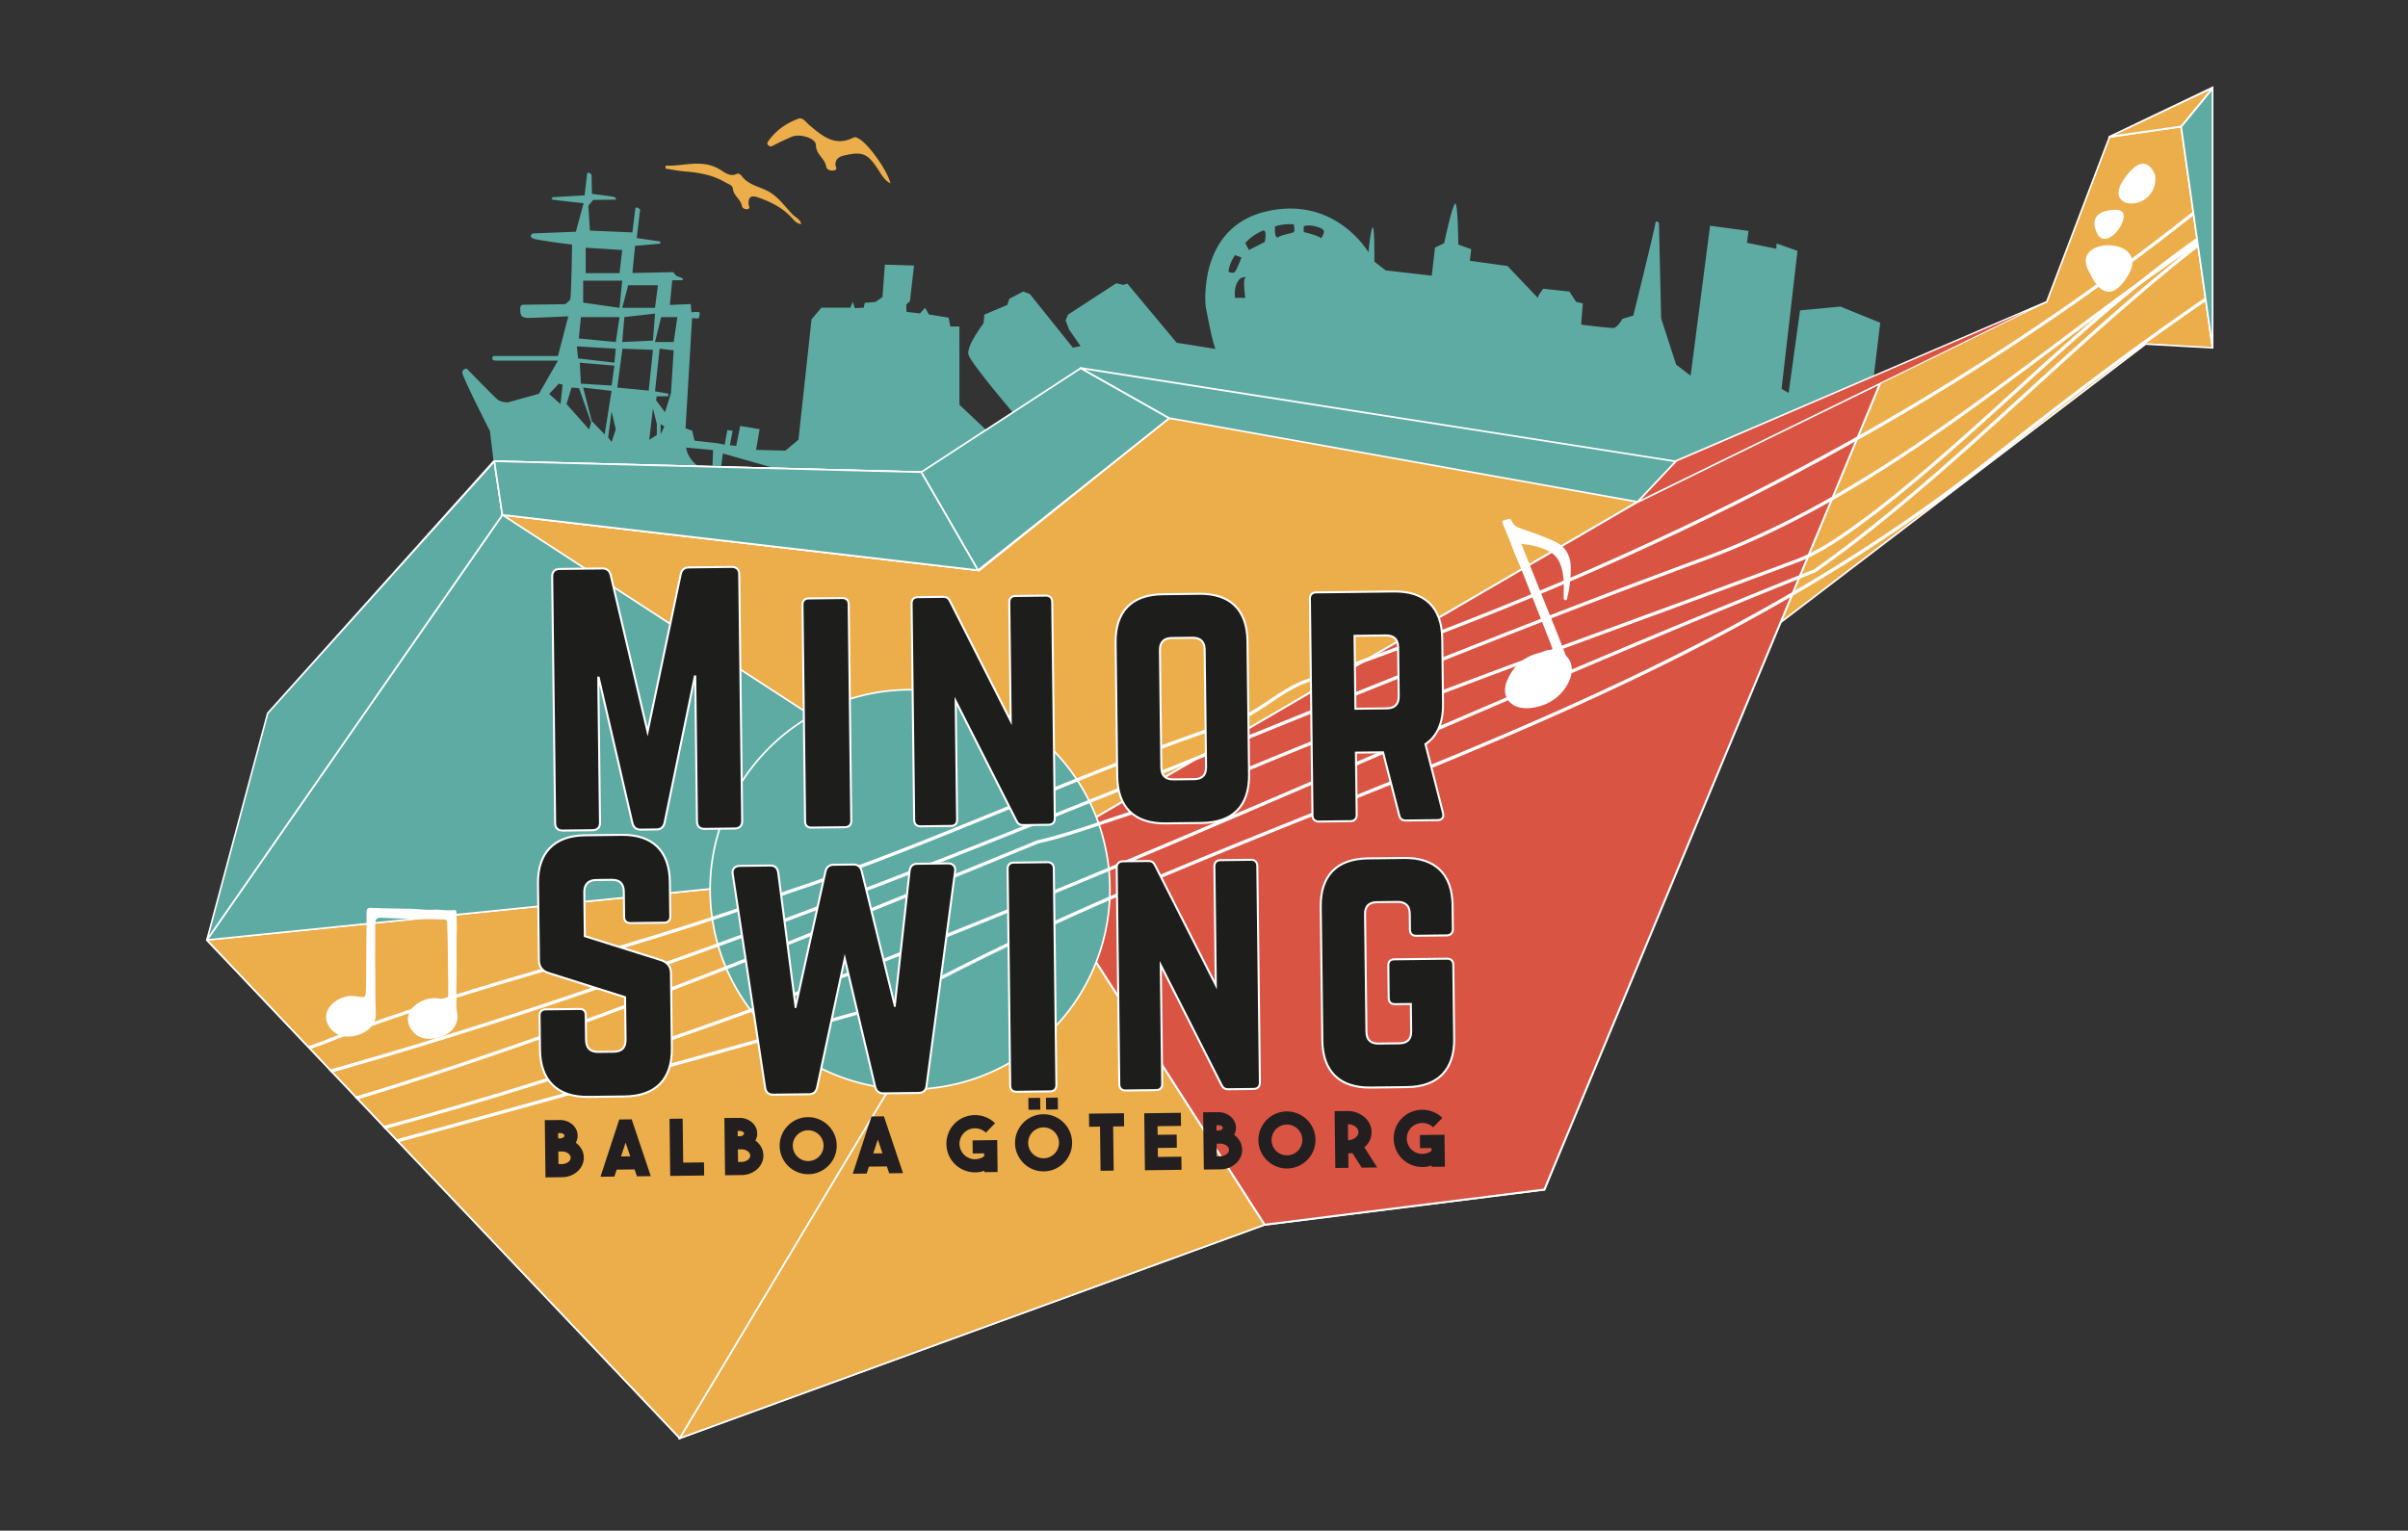 <svg xmlns="http://www.w3.org/2000/svg" width="595.276" height="378.522"><rect width="100%" height="100%" fill="#333333" stroke="none"/><defs><clipPath id="a"><path d="M0 0h595.276v378.522H0Z"/></clipPath></defs><g data-name="Layer 1"><g clip-path="url(#a)" data-name="Layer 2"><path fill="#5eaba4" d="M326.58 58.902c-.923-.782-4.294-1.51-4.294-1.51v-1.41c1.204-.698 4.681.27 4.948 1.02.267.75-.655 1.9-.655 1.9m-6.75-1.51c-.35.29-2.758.599-3.828 1.23-1.07.633-.802-2.64-.802-2.64s2.038-.732 4.63-.516c0 0 .35 1.638 0 1.927m-7.17 2.436-3.91 1.992-.906-1.723c1.74-2.017 4.146-2.99 4.146-2.99 1.432-.745.67 2.72.67 2.72m-4.816 8.86c-.668.43 0 4.973 0 4.973h-2.54c-.384-4.055 1.604-4.972 1.604-4.972s1.605-.43.936 0m-4.145-1.505c.134-2.077 1.605-4.097 1.605-4.097l1.604.585s-1.069 2.873-1.604 3.512c-.535.639-1.605 0-1.605 0m-112.836 51.13c-2.942 2.173-12.838-1.134-12.838-1.134l.67-5.038 12.168 3.456Zm-14.819-1.134s-5.685-1.801-6.444-6.493l6.687.607Zm-9.505-32.6h-4.613l1.523-6.171h4.012Zm-.66 12.595-1.479 4.77-2.209-2.962.145-.974 2.873-.024.011-.64-3.294-.575 1.138-10.55 3.475.412Zm-2.564 10.255v-2.552l.918.574Zm-.936.138-1.872 1.178.912-7.736.96 3.868Zm-9.786-11.73 1.281-9.617 7.545.289-1.053 10.082Zm-9.5-12.141.515-5.288h9.544l-.92 6.17Zm8.795 5.989-8.99-1.058-.293-2.977 9.626.57Zm-.699 19.599-.846-1.146.846-6.396 1.042 4.432Zm-4.909-5.19-2.112-8.257 7.021.819-1.703 10.773Zm-2.956-14.41 8.564.73-.692 4.922-7.588-.466Zm2.31 16.49-5.583-6.254 1.244-4.083 1.856.154 2.984 8.51Zm-7.066-6.254-2.807-2.505 2.393-2.545.931.263Zm5.6-30.517h9.652l-.668 6.718-8.984-1.287Zm.626-8.148 9.026.565-.668 5.724h-8.358Zm17.132 16.295-.507 6.663-7.599.366.535-6.171Zm.72-7.004-.72 5.575h-8.106l1.471-5.575Zm302.165 9.266-9.829-4-9.994.942-2.82 20.406-1.749-1.002 3.933-34.137-5.154-1.807-.089 1.294-7.25-1.47.391-2.94-9.504-1.273-4.808 37.085-3.587-2.754-3.696-11.405-.549-23.612s-.798-.954-.882.098c-.083 1.052-5.447 22.798-5.447 22.798l-2.692.807s-1.24 2.193-2.184 2.262c-.944.069-8.03-.827-8.03-.827l.423-5.248-1.666-.392-1.666-2.547-6.466-.686-1.078 1.469-.248.792-7.509-7.89-9.298-1.292.34-2.857-3.195-1.148s-.078-10.238-.764-10.14c-.686.098-2.744 9.806-2.744 9.806l-2.256 1.082-.802 6.945-11.39-1.315-2.8-2.165s.101-8.403-.388-8.44c-.49-.034-1.066 6.135-1.066 6.135s-8.193-14.13-25.316-10.1c-17.122 4.029-14.933 23.469-14.933 23.469s1.746 9.535 2.458 10.528l-9.622-1.528-12.182-14.605-1.09.297-1.644-.415-11.953 7.778-.588 1.432.882 2.299 2.827 4.059-1.93.356L254.582 72.7l-1.639-.61-3.43 1.799-.5 1.51-5.673 2.41-.195 2.123s-4.262 5.58-3.748 7.737c.514 2.155 12.695 16.365 12.695 16.365l-5.562 3.628-2.452-1.061-6.897-6.515-.013-19.355h-2.254l-.392-2.175-4.895-.794-.932-1.64-1.28 1.383-3.323-.383-.062-1.794.912-.852 1.017-8.812-7.213-.226-.587 8.023-1.757 1.215-2.623.21-.26 1.192-2.198.128-.51-1.57-.597 1.446-7.144-.004-2.449 2.87-3.234 29.787-3.235 2.7-7.25-.185.883-5.122-4.8-.795-.985 4.914-1.572-.157.694-3.571-1.313-.158-.66 3.6-1.75-.346-5.707-.656-.564-2.44-1.655-.623 1.617-27.213 1.606.069s.49-1.28.196-1.521c-.294-.242-1.96 0-1.96 0l-.196-2.038-5.144.205.59-6.082 2.62-.043-.04-.453-1.585-.63-.754-.894-10.09.21.66-6.723 6.247-.526-.029-.546-5.806-.848.838-7.071s-1.06-.978-1.183-.165c-.122.814-.729 5.846-.729 5.846l-10.508-.451-.374-6.15 1.184-1.433 5.588-.077s.265-.498-.555-.693c-.819-.196-5.327-.723-5.327-.723l-.102-4.785s-1.007-.983-1.106-.127l-.609 5.274-7.758.445s-.949.468.002.634c.95.167 7.5.866 7.5.866l-1.899 7.044-10.679.429s-1.07.674 0 1.209c1.07.534 9.74 1.539 9.74 1.539s-.169 13.15-.493 13.617c-.324.466-1.224 1.133-1.224 1.133l-10.262.126s-.96-.148-.854 1.15c.107 1.3-.085 2.203 2.558 2.12 2.643-.083 9.332-.393 9.332-.393l-2.55 9.812H121.94s-.885 1.119.686 1.139c1.571.019 15.307 0 15.307 0l-4.714 8.195-7.658 2.127s-1.622.06-2.563-.703c-.94-.763-7.639-7.664-7.639-7.664s-.994.057-1.096.94c-.102.885 6.858 14.544 6.858 14.544l.453 3.812 1.727 14.027 131.101 14.93 51.954-41.483 127.231 22.753 10.383-11 20.84-8.912-2.285-2.052Z"/><path fill="#5eaba4" d="m241.774 141.022-14.028-24.265-105.534-2.7 1.983 13.262Z"/><path fill="#fff" d="m124.374 127.133 117.018 13.638-13.767-23.812-105.175-2.691Zm117.782 14.14-118.14-13.768-.025-.156-2.019-13.504.245.006 105.648 2.704.058.1Z"/><path fill="#ecad4b" d="m521.504 33.845-15.53 40.79-97.042 41.65L289.046 103.4l-47.272 37.622-117.579-13.703-73.052 105.135 116.913 123.202 144.58-52.79 69.148-8.698 54.802-137.515 93.84-71.577 16.538.93-7.77-54.675Z"/><path fill="#fff" d="m530.438 84.87-.075-.004-93.902 71.624-.044.034L381.64 293.98l-69.073 8.694-144.455 52.743L51.408 232.434l72.885-104.897 117.457 13.689.085.01 47.274-37.623 119.8 12.878.056.005 97.09-41.673.08-.034 15.52-40.758 17.364-2.468 7.708 54.224Zm8.93-53.771-17.891 2.543-.121.017-15.541 40.822-96.914 41.595-119.832-12.881-.085-.01-47.271 37.623-117.494-13.693-.122-.014-73.122 105.236-.056.177 24.923 26.266c.244.207.462.438.654.689l21.272 22.417c.17.153.327.319.47.495l69.669 73.416.093.098 144.663-52.825 69.148-8.698.12-.015 54.825-137.575 93.735-71.498 16.464.927.25.014Z"/><path fill="#ecad4b" d="M168.056 355.656 51.143 232.454l203.07-20.648Z"/><path fill="#fff" d="M168.019 355.319 51.579 232.616l202.247-20.564ZM51.004 232.264l-.086.25 24.928 26.27c.24.205.456.433.645.68l21.28 22.425c.168.15.322.315.463.488l69.673 73.42.186.197 86.296-144.081.21-.351Z"/><path fill="#5eaba4" d="M124.195 127.32 51.143 232.453l203.07-20.648Z"/><path fill="#fff" d="M124.25 127.6 51.564 232.205l202.048-20.543ZM51.114 232.606l-.14-.27L124.14 127.04l.167.108 130.505 84.805-.579.06Z"/><path fill="#ecad4b" d="m168.056 355.656 144.58-52.79-58.423-91.06Z"/><path fill="#fff" d="m254.219 212.196-85.69 143.07 143.797-52.505Zm-86.636 143.851.296-.497 86.327-144.133.18.28 58.562 91.274-.24.087Z"/><path fill="#d95443" d="m404.81 124.102 60-29.339-83.026 199.405-69.148 8.698-58.424-91.06Z"/><path fill="none" stroke="#fff" stroke-miterlimit="10" stroke-width=".5" d="m404.81 124.102 60-29.339-83.026 199.405-69.148 8.698-58.424-91.06 150.599-87.704Z"/><path fill="#5eaba4" d="M231.915 268.896c-27.018 3.84-52.033-14.949-55.873-41.967-3.84-27.017 14.95-52.032 41.966-55.873 27.018-3.84 52.033 14.95 55.874 41.967 3.84 27.018-14.949 52.033-41.967 55.873"/><path fill="#fff" d="M224.994 170.766c-2.296 0-4.62.161-6.957.493-26.862 3.82-45.61 28.78-41.791 55.642 3.818 26.862 28.778 45.611 55.64 41.792l.03.203-.03-.203c26.863-3.818 45.61-28.779 41.792-55.64-3.486-24.525-24.595-42.287-48.684-42.287m-.064 98.831c-24.293 0-45.575-17.908-49.091-42.638-3.85-27.087 15.054-52.256 42.14-56.106 27.086-3.857 52.255 15.055 56.106 42.141 3.85 27.087-15.054 52.255-42.14 56.105a49.839 49.839 0 0 1-7.015.498"/><path fill="#ecad4b" d="M220.125 45.353c-1.525-.796-2.221-2.173-3.042-3.432-2.625-4.027-3.928-4.539-8.538-3.434-1.185.284-1.934.815-2.025 2.15-.035.487.74 1.3-.368 1.505-.848.157-1.782-.157-1.907-.95-.32-2.025-2.528-2.96-2.544-5.324-.012-1.706-4.032-2.886-5.965-2.057a69.41 69.41 0 0 0-4.406 2.081c-.534.275-.965.523-1.441-.01-.44-.496-.038-.876.22-1.228 1.86-2.52 4.368-4.24 7.252-5.297 1.107-.405 1.867.861 2.682 1.547 3.16 2.66 6.285 5.45 10.893 3.143.57-.285 1.054.068 1.525.346 2.388 1.408 6.98 7.914 7.663 10.96m-55.584-4.392c4.485.201 9.033-1.738 13.468.983 1.195.733 2.53 1.91 4.261.993.204-.107.814.205 1.01.482 1.505 2.131 3.957 2.621 6.116 3.623 2.86 1.327 4.54 3.982 6.667 6.11.652.651 1.752 1.037 2.001 2.274-1.046-.13-1.637-.78-2.21-1.428-2.292-2.587-5.245-4.06-8.454-5.176-1.683-.585-2.428-.14-2.345 1.634.022.475.585 1.146-.34 1.275-.546.076-1.225-.266-1.31-.786-.276-1.684-2.063-2.514-2.234-4.274-.092-.939-1.18-1.156-1.89-1.582-3.14-1.883-6.642-2.426-10.22-2.722-1.524-.126-3.032-.443-4.547-.674.01-.244.017-.488.026-.732"/><path fill="#fff" d="M88.593 246.456c1.695.243 1.778.246 1.851-1.522.104-2.526.075-5.058.095-7.588.031-3.917.063-7.834.078-11.752.003-.868.27-1.143 1.237-1.096 3.294.16 6.597.154 9.896.245 1.763.048 3.533.312 5.285.212 1.7-.097 3.37.283 5.044.11.623-.062.753.123.762.637.026 1.533.117 3.068.07 4.599-.089 2.83-.038 5.66-.022 8.49.014 2.566-.123 5.133-.055 7.695.037 1.359-.112 2.72.2 4.093.306 1.355-.15 2.599-.976 3.764-1.515 2.137-6.672 3.745-9.406 1.349-1.866-1.635-2.83-4.623-.259-6.877 2.2-1.928 4.74-2.4 7.51-1.634.642.178.876.054.882-.56.014-1.227.017-2.454.005-3.681-.035-3.561-.073-7.122-.127-10.684-.02-1.34-.122-2.68-.118-4.02.003-.684-.312-.86-.905-.872-1.304-.027-2.61-.046-3.915-.077-3.76-.091-7.522-.14-11.28-.337-1.398-.074-1.72.41-1.698 1.857.043 2.715-.006 5.43.001 8.145.007 2.524.067 5.048.048 7.57-.016 2.067.064 4.129.114 6.192.072 3.048-2.632 4.985-5.53 5.484-1.717.295-3.288.198-4.764-.982-2.515-2.013-2.735-4.954-.327-7.084 1.771-1.565 3.863-2.14 6.304-1.676M376.06 134.443c1.123 2.804 2.17 5.416 3.215 8.03.82 2.05 1.634 4.104 2.459 6.153 1.137 2.825 2.288 5.644 3.418 8.472.566 1.416 1.098 2.846 1.649 4.268.11.286.168.638.37.835 2.44 2.374 1.237 5.927-.344 8.097-1.846 2.535-4.288 4.02-7.393 4.618-1.195.23-2.291.311-3.466.094-3.271-.603-4.727-3.43-3.478-6.524 1.457-3.607 4.112-6.057 7.959-7.02.958-.24 1.822-.823 2.892-.706.552.06.415-.457.3-.757-.766-2.002-1.554-3.996-2.34-5.99a4452.473 4452.473 0 0 0-3.37-8.545c-.885-2.237-1.716-4.495-2.692-6.698-.851-1.92-1.556-3.905-2.337-5.857-.412-1.03-.866-2.044-1.265-3.078-.14-.36-.534-.937-.016-1.1.635-.202 1.738-.73 2.005-.066.718 1.791 2.319 1.98 3.743 2.488 2.34.833 4.682 1.67 6.93 2.716 2.78 1.294 4.029 3.586 4.01 6.641-.012 2.38-.222 4.727-.82 7.03-.084.324-.014.93-.538.875-.48-.049-.384-.567-.388-.95-.016-1.762.11-3.523-.17-5.286-.737-4.65-2.483-5.833-6.612-7.056-1.147-.34-2.363-.442-3.72-.684"/><path fill="#fff" d="M544.48 58.695c-12.429 8.283-24.586 17.388-36.378 26.23-27.312 20.478-55.556 41.654-88.37 53.393-40.015 14.737-79.978 30.927-118.627 46.584-71.143 28.822-144.337 58.42-219.836 79.677.234.206.444.433.628.68 75.397-21.263 148.48-50.816 219.516-79.596 38.642-15.655 78.6-31.842 118.597-46.574 32.93-11.779 61.222-32.993 88.584-53.508 11.75-8.809 23.861-17.88 36.233-26.13a5.055 5.055 0 0 1-.347-.756"/><path fill="#fff" d="M544.27 57.973c-16.67 11.566-31.686 25.204-46.234 38.419-10.985 9.98-22.347 20.3-34.263 29.575-6.487 4.863-13.196 9.89-19.764 12.353-13.343 5-26.715 9.904-39.647 14.648-39.546 14.505-76.897 28.206-114.814 44.895-5.538 1.245-11.158 3.14-16.594 4.974-5.418 1.827-11.018 3.717-16.582 4.973l-12.93 5.293c-52.902 21.666-103.579 42.38-155.82 58.148.226.205.428.43.606.674 52.145-15.763 102.727-36.44 155.525-58.063l12.864-5.271c5.54-1.246 11.163-3.142 16.6-4.976 5.415-1.827 11.014-3.715 16.586-4.976 37.968-16.703 75.31-30.4 114.841-44.9 12.933-4.744 26.307-9.65 39.654-14.651 6.677-2.502 13.433-7.566 19.974-12.47 11.946-9.297 23.32-19.628 34.317-29.618 14.465-13.14 29.391-26.698 45.931-38.202a5.452 5.452 0 0 1-.25-.825"/><path fill="#fff" d="M542.863 51.722c-60.363 48.065-131.03 85.725-220.26 116.377-3.355 1.258-6.18 3.164-8.913 5.007-2.694 1.817-5.479 3.696-8.729 4.914-18.777 6.209-37.3 13.782-55.214 21.106-17.899 7.317-36.407 14.883-55.17 21.088-18.95 7.102-37.579 12.56-55.594 17.84-20.346 5.964-39.564 11.597-59.19 19.385-1.285.48-2.596.933-3.919 1.369.231.2.437.42.62.66 1.212-.404 2.413-.821 3.594-1.264 19.6-7.776 38.8-13.403 59.125-19.361 18.031-5.284 36.673-10.748 55.637-17.855 18.775-6.208 37.296-13.78 55.208-21.103 17.9-7.318 36.41-14.885 55.176-21.091 3.356-1.257 6.183-3.164 8.915-5.008 2.693-1.816 5.477-3.695 8.732-4.915 89.31-30.678 160.053-68.382 220.492-116.506Z"/><path fill="#fff" d="M544.629 59.06c-14.745 11.39-29.005 24.354-42.833 36.956-17.122 15.603-34.827 31.737-53.38 44.787-36.091 14.4-72.454 30.081-107.62 45.248-79.794 34.414-161.805 69.753-246.281 92.463a4.5 4.5 0 0 1 .599.69c84.395-22.729 166.307-58.025 246.008-92.399 35.159-15.164 71.518-30.845 107.682-45.284 18.68-13.126 36.404-29.278 53.544-44.899 13.786-12.563 28.004-25.48 42.692-36.832a4.934 4.934 0 0 1-.411-.73"/><path fill="#fff" d="M546.003 72.991c-19.116 13.064-35.9 25.945-51.339 38.095-53.172 42.919-111.566 66.341-168.038 88.993-34.925 14.01-71.04 28.496-105.527 47.422-40.58 11.405-82.075 23.057-123.396 34.33.237.205.448.432.634.678 41.193-11.242 82.567-22.862 123.07-34.253 34.531-18.937 70.621-33.414 105.524-47.414 56.528-22.675 114.981-46.121 168.244-89.114 15.338-12.071 32.01-24.866 50.976-37.842a5.627 5.627 0 0 1-.148-.895M532.804 43.46s-2.178-7.24-7.765.87c-5.586 8.11 8.501 8.173 7.765-.87m-9.6 8.444s-7.412-.394-4.942 5.485c2.471 5.88 10.192-5.485 4.942-5.485"/><path fill="#fff" d="M516.816 67.865s3.815 9.628 9.396 0c5.581-9.628-15.815-9.628-9.396 0"/><path fill="#d95443" d="M505.974 74.635 404.81 124.103l9.448-10.008Z"/><path fill="#fff" d="m414.331 114.199 86.958-37.413-95.915 46.9Zm-9.448 10.125 101.145-49.577-.104-.228-91.716 39.46-9.606 10.163c.097.018.188.159.281.182"/><path fill="#1d1d1b" d="M180.867 140.436c1.044-.01 1.613.544 1.624 1.586l.728 60.983c.013 1.044-.542 1.612-1.586 1.623l-7.462.09c-1.044.013-1.611-.54-1.624-1.584l-.431-36.109-.562.007-7.51 36.363c-.228.967-.785 1.453-1.748 1.464l-3.931.048c-.964.011-1.53-.462-1.785-1.422l-8.376-36.174-.561.006.43 36.108c.014 1.044-.542 1.61-1.583 1.623l-7.383.088c-1.043.013-1.612-.54-1.625-1.584l-.728-60.983c-.011-1.043.544-1.612 1.586-1.625l10.59-.126c.964-.012 1.532.465 1.785 1.423l9.385 39.854 8.429-40.067c.229-.963.782-1.454 1.746-1.465Z"/><path fill="none" stroke="#fff" stroke-miterlimit="10" d="M180.867 140.436c1.044-.01 1.613.544 1.624 1.586l.728 60.983c.013 1.044-.542 1.612-1.586 1.623l-7.462.09c-1.044.013-1.611-.54-1.624-1.584l-.431-36.109-.562.007-7.51 36.363c-.228.967-.785 1.453-1.748 1.464l-3.931.048c-.964.011-1.53-.462-1.785-1.422l-8.376-36.174-.561.006.43 36.108c.014 1.044-.542 1.61-1.583 1.623l-7.383.088c-1.043.013-1.612-.54-1.625-1.584l-.728-60.983c-.011-1.043.544-1.612 1.586-1.625l10.59-.126c.964-.012 1.532.465 1.785 1.423l9.385 39.854 8.429-40.067c.229-.963.782-1.454 1.746-1.465l10.592-.127Z"/><path fill="#1d1d1b" d="M200.576 204.402c-.882.011-1.29-.463-1.3-1.267l-.64-53.6c-.008-.803.388-1.289 1.27-1.3l8.345-.099c.802-.01 1.29.466 1.3 1.27l.64 53.6c.009.803-.468 1.287-1.27 1.297Z"/><path fill="none" stroke="#fff" stroke-miterlimit="10" d="M200.576 204.402c-.882.011-1.29-.463-1.3-1.267l-.64-53.6c-.008-.803.388-1.289 1.27-1.3l8.345-.099c.802-.01 1.29.466 1.3 1.27l.64 53.6c.009.803-.468 1.287-1.27 1.297l-8.345.1Z"/><path fill="#1d1d1b" d="M258.566 147.536c.802-.01 1.289.465 1.299 1.268l.639 53.6c.01.803-.466 1.29-1.268 1.3l-6.34.074c-.723.008-1.127-.306-1.457-1.024l-15.45-30.473.364 30.412c.008.803-.387 1.287-1.27 1.3l-7.543.088c-.801.01-1.29-.465-1.298-1.268l-.64-53.6c-.01-.803.466-1.289 1.268-1.299l6.34-.075c.72-.01 1.127.306 1.457 1.026l15.449 30.473-.362-30.412c-.01-.803.386-1.289 1.268-1.3Z"/><path fill="none" stroke="#fff" stroke-miterlimit="10" d="M258.566 147.536c.802-.01 1.289.465 1.299 1.268l.639 53.6c.01.803-.466 1.29-1.268 1.3l-6.34.074c-.723.008-1.127-.306-1.457-1.024l-15.45-30.473.364 30.412c.008.803-.387 1.287-1.27 1.3l-7.543.088c-.801.01-1.29-.465-1.298-1.268l-.64-53.6c-.01-.803.466-1.289 1.268-1.299l6.34-.075c.72-.01 1.127.306 1.457 1.026l15.449 30.473-.362-30.412c-.01-.803.386-1.289 1.268-1.3l7.544-.09Z"/><path fill="#1d1d1b" d="M295.223 192.922c2.088-.024 3.197-1.082 3.172-3.248l-.347-29.048c-.024-2.086-1.161-3.195-3.248-3.171l-5.136.06c-2.086.026-3.196 1.163-3.171 3.249l.346 29.047c.025 2.167 1.162 3.198 3.248 3.172Zm-19.185-34.038c-.09-7.541 3.876-11.603 11.417-11.692l8.987-.108c7.544-.09 11.602 3.876 11.692 11.416l.394 33.059c.09 7.544-3.872 11.602-11.416 11.692l-8.987.108c-7.541.089-11.602-3.873-11.692-11.417Z"/><path fill="none" stroke="#fff" stroke-miterlimit="10" d="M295.223 192.922c2.088-.024 3.197-1.082 3.172-3.248l-.347-29.048c-.024-2.086-1.161-3.195-3.248-3.171l-5.136.06c-2.086.026-3.196 1.163-3.171 3.249l.346 29.047c.025 2.167 1.162 3.198 3.248 3.172l5.136-.061Zm-19.185-34.038c-.09-7.541 3.876-11.603 11.417-11.692l8.987-.108c7.544-.09 11.602 3.876 11.692 11.416l.394 33.059c.09 7.544-3.872 11.602-11.416 11.692l-8.987.108c-7.541.089-11.602-3.873-11.692-11.417l-.395-33.058Z"/><path fill="#1d1d1b" d="M342.85 175.42c2.086-.023 3.197-1.161 3.172-3.247l-.145-12.117c-.024-2.086-1.162-3.196-3.248-3.172l-8.025.096.22 18.537Zm13.626-1.365c.056 4.655-1.431 7.96-4.376 9.842l4.377 17.202c.254.96-.223 1.447-1.106 1.458l-7.862.093c-.803.009-1.208-.385-1.377-1.106l-4.04-15.762-7.144.085.188 15.648c.01.803-.467 1.289-1.268 1.298l-7.863.093c-.802.01-1.291-.463-1.3-1.266l-.64-53.6c-.008-.803.468-1.291 1.269-1.301l19.257-.23c7.544-.09 11.602 3.877 11.692 11.417Z"/><path fill="none" stroke="#fff" stroke-miterlimit="10" d="M342.85 175.42c2.086-.023 3.197-1.161 3.172-3.247l-.145-12.117c-.024-2.086-1.162-3.196-3.248-3.172l-8.025.096.22 18.537 8.026-.096Zm13.626-1.365c.056 4.655-1.431 7.96-4.376 9.842l4.377 17.202c.254.96-.223 1.447-1.106 1.458l-7.862.093c-.803.009-1.208-.385-1.377-1.106l-4.04-15.762-7.144.085.188 15.648c.01.803-.467 1.289-1.268 1.298l-7.863.093c-.802.01-1.291-.463-1.3-1.266l-.64-53.6c-.008-.803.468-1.291 1.269-1.301l19.257-.23c7.544-.09 11.602 3.877 11.692 11.417l.193 16.129Z"/><path fill="#1d1d1b" d="M153.65 206.695c7.545-.09 11.605 3.874 11.695 11.416l.1 8.506c.01.803-.384 1.288-1.268 1.297l-8.345.1c-.802.01-1.29-.464-1.3-1.267l-.073-6.258c-.026-2.088-1.082-3.197-3.248-3.172l-3.852.045c-2.006.024-3.195 1.161-3.17 3.25l.132 11.07 19.172 6.032c1.37.545 2.102 1.421 2.12 2.944l.222 18.535c.09 7.544-3.874 11.604-11.418 11.694l-8.985.107c-7.462.09-11.604-3.873-11.694-11.417l-.101-8.426c-.011-.88.467-1.288 1.269-1.297l8.345-.1c.882-.01 1.29.385 1.3 1.265l.074 6.18c.026 2.166 1.242 3.195 3.247 3.171l3.852-.045c2.086-.025 3.197-1.082 3.17-3.248l-.125-10.67-19.092-6.034c-1.451-.464-2.186-1.418-2.203-2.943l-.226-18.936c-.09-7.542 3.955-11.603 11.418-11.692Z"/><path fill="none" stroke="#fff" stroke-miterlimit="10" d="M153.65 206.695c7.545-.09 11.605 3.874 11.695 11.416l.1 8.506c.01.803-.384 1.288-1.268 1.297l-8.345.1c-.802.01-1.29-.464-1.3-1.267l-.073-6.258c-.026-2.088-1.082-3.197-3.248-3.172l-3.852.045c-2.006.024-3.195 1.161-3.17 3.25l.132 11.07 19.172 6.032c1.37.545 2.102 1.421 2.12 2.944l.222 18.535c.09 7.544-3.874 11.604-11.418 11.694l-8.985.107c-7.462.09-11.604-3.873-11.694-11.417l-.101-8.426c-.011-.88.467-1.288 1.269-1.297l8.345-.1c.882-.01 1.29.385 1.3 1.265l.074 6.18c.026 2.166 1.242 3.195 3.247 3.171l3.852-.045c2.086-.025 3.197-1.082 3.17-3.248l-.125-10.67-19.092-6.034c-1.451-.464-2.186-1.418-2.203-2.943l-.226-18.936c-.09-7.542 3.955-11.603 11.418-11.692l8.985-.107Z"/><path fill="#1d1d1b" d="M234.315 213.756c1.124-.013 1.692.624 1.544 1.668l-7.07 53.13c-.148.966-.705 1.454-1.747 1.466l-8.666.103c-.964.012-1.532-.462-1.784-1.423l-7.775-32.81-7.07 32.986c-.228.968-.785 1.454-1.746 1.468l-8.826.103c-1.043.013-1.612-.462-1.785-1.504l-8.014-52.87c-.173-1.04.383-1.69 1.505-1.703l7.544-.09c.962-.01 1.53.462 1.702 1.504l4.332 33.495.4-.005 7.463-33.794c.228-.887.786-1.374 1.749-1.387l4.895-.058c.962-.01 1.53.463 1.781 1.344l8.264 33.607.4-.005 3.694-33.59c.148-1.044.624-1.531 1.668-1.544Z"/><path fill="none" stroke="#fff" stroke-miterlimit="10" d="M234.315 213.756c1.124-.013 1.692.624 1.544 1.668l-7.07 53.13c-.148.966-.705 1.454-1.747 1.466l-8.666.103c-.964.012-1.532-.462-1.784-1.423l-7.775-32.81-7.07 32.986c-.228.968-.785 1.454-1.746 1.468l-8.826.103c-1.043.013-1.612-.462-1.785-1.504l-8.014-52.87c-.173-1.04.383-1.69 1.505-1.703l7.544-.09c.962-.01 1.53.462 1.702 1.504l4.332 33.495.4-.005 7.463-33.794c.228-.887.786-1.374 1.749-1.387l4.895-.058c.962-.01 1.53.463 1.781 1.344l8.264 33.607.4-.005 3.694-33.59c.148-1.044.624-1.531 1.668-1.544l7.542-.09Z"/><path fill="#1d1d1b" d="M251.282 269.731c-.882.011-1.291-.465-1.3-1.268l-.64-53.6c-.01-.803.388-1.289 1.27-1.301l8.345-.099c.802-.01 1.29.465 1.299 1.268l.64 53.6c.01.804-.467 1.291-1.268 1.301Z"/><path fill="none" stroke="#fff" stroke-miterlimit="10" d="M251.282 269.731c-.882.011-1.291-.465-1.3-1.268l-.64-53.6c-.01-.803.388-1.289 1.27-1.301l8.345-.099c.802-.01 1.29.465 1.299 1.268l.64 53.6c.01.804-.467 1.291-1.268 1.301l-8.346.099Z"/><path fill="#1d1d1b" d="M309.268 212.863c.802-.01 1.288.465 1.297 1.268l.64 53.6c.01.803-.465 1.291-1.267 1.3l-6.338.076c-.723.008-1.129-.308-1.458-1.028l-15.45-30.47.361 30.411c.01.803-.385 1.29-1.268 1.3l-7.54.088c-.803.01-1.292-.465-1.3-1.268l-.64-53.6c-.01-.803.467-1.29 1.27-1.3l6.338-.076c.72-.008 1.124.308 1.455 1.027l15.452 30.472-.364-30.41c-.01-.805.388-1.29 1.27-1.3Z"/><path fill="none" stroke="#fff" stroke-miterlimit="10" d="M309.268 212.863c.802-.01 1.288.465 1.297 1.268l.64 53.6c.01.803-.465 1.291-1.267 1.3l-6.338.076c-.723.008-1.129-.308-1.458-1.028l-15.45-30.47.361 30.411c.01.803-.385 1.29-1.268 1.3l-7.54.088c-.803.01-1.292-.465-1.3-1.268l-.64-53.6c-.01-.803.467-1.29 1.27-1.3l6.338-.076c.72-.008 1.124.308 1.455 1.027l15.452 30.472-.364-30.41c-.01-.805.388-1.29 1.27-1.3l7.542-.09Z"/><path fill="#1d1d1b" d="M326.744 224.212c-.09-7.542 3.874-11.604 11.416-11.694l8.987-.107c7.462-.09 11.602 3.875 11.692 11.418l.07 5.936c.01.803-.466 1.29-1.27 1.298l-7.54.09c-.883.011-1.29-.465-1.3-1.268l-.045-3.932c-.026-2.084-1.161-3.195-3.25-3.17l-5.134.061c-2.167.026-3.198 1.163-3.172 3.247l.346 29.047c.026 2.166 1.163 3.197 3.249 3.172l5.136-.06c2.087-.027 3.197-1.083 3.17-3.25l-.082-6.979-4.172.05c-.884.011-1.291-.465-1.301-1.27l-.094-8.024c-.011-.882.385-1.287 1.268-1.299l12.997-.155c.803-.01 1.289.386 1.3 1.27l.219 18.293c.089 7.544-3.954 11.604-11.417 11.694l-8.987.107c-7.542.09-11.602-3.874-11.692-11.419Z"/><path fill="none" stroke="#fff" stroke-miterlimit="10" d="M326.744 224.212c-.09-7.542 3.874-11.604 11.416-11.694l8.987-.107c7.462-.09 11.602 3.875 11.692 11.418l.07 5.936c.01.803-.466 1.29-1.27 1.298l-7.54.09c-.883.011-1.29-.465-1.3-1.268l-.045-3.932c-.026-2.084-1.161-3.195-3.25-3.17l-5.134.061c-2.167.026-3.198 1.163-3.172 3.247l.346 29.047c.026 2.166 1.163 3.197 3.249 3.172l5.136-.06c2.087-.027 3.197-1.083 3.17-3.25l-.082-6.979-4.172.05c-.884.011-1.291-.465-1.301-1.27l-.094-8.024c-.011-.882.385-1.287 1.268-1.299l12.997-.155c.803-.01 1.289.386 1.3 1.27l.219 18.293c.089 7.544-3.954 11.604-11.417 11.694l-8.987.107c-7.542.09-11.602-3.874-11.692-11.419l-.394-33.056Z"/><path fill="#1d1d1b" d="M180.867 140.436c1.044-.01 1.613.544 1.624 1.586l.728 60.983c.013 1.044-.542 1.612-1.586 1.623l-7.462.09c-1.044.013-1.611-.54-1.624-1.584l-.431-36.109-.562.007-7.51 36.363c-.228.967-.785 1.453-1.748 1.464l-3.931.048c-.964.011-1.53-.462-1.785-1.422l-8.376-36.174-.561.006.43 36.108c.014 1.044-.542 1.61-1.583 1.623l-7.383.088c-1.043.013-1.612-.54-1.625-1.584l-.728-60.983c-.011-1.043.544-1.612 1.586-1.625l10.59-.126c.964-.012 1.532.465 1.785 1.423l9.385 39.854 8.429-40.067c.229-.963.782-1.454 1.746-1.465Zm19.709 63.966c-.882.011-1.29-.463-1.3-1.267l-.64-53.6c-.008-.803.388-1.289 1.27-1.3l8.345-.099c.802-.01 1.29.466 1.3 1.27l.64 53.6c.009.803-.468 1.287-1.27 1.297Zm57.99-56.866c.802-.01 1.289.465 1.299 1.268l.639 53.6c.01.803-.466 1.29-1.268 1.3l-6.34.074c-.723.008-1.127-.306-1.457-1.024l-15.45-30.473.364 30.412c.008.803-.387 1.287-1.27 1.3l-7.543.088c-.801.01-1.29-.465-1.298-1.268l-.64-53.6c-.01-.803.466-1.289 1.268-1.299l6.34-.075c.72-.01 1.127.306 1.457 1.026l15.449 30.473-.362-30.412c-.01-.803.386-1.289 1.268-1.3Zm36.657 45.386c2.088-.024 3.197-1.082 3.172-3.248l-.347-29.048c-.024-2.086-1.161-3.195-3.248-3.171l-5.136.06c-2.086.026-3.196 1.163-3.171 3.249l.346 29.047c.025 2.167 1.162 3.198 3.248 3.172Zm-19.185-34.038c-.09-7.541 3.876-11.603 11.417-11.692l8.987-.108c7.544-.09 11.602 3.876 11.692 11.416l.394 33.059c.09 7.544-3.872 11.602-11.416 11.692l-8.987.108c-7.541.089-11.602-3.873-11.692-11.417Zm66.812 16.536c2.086-.023 3.197-1.161 3.172-3.247l-.145-12.117c-.024-2.086-1.162-3.196-3.248-3.172l-8.025.096.22 18.537Zm13.626-1.365c.056 4.655-1.431 7.96-4.376 9.842l4.377 17.202c.254.96-.223 1.447-1.106 1.458l-7.862.093c-.803.009-1.208-.385-1.377-1.106l-4.04-15.762-7.144.085.188 15.648c.01.803-.467 1.289-1.268 1.298l-7.863.093c-.802.01-1.291-.463-1.3-1.266l-.64-53.6c-.008-.803.468-1.291 1.269-1.301l19.257-.23c7.544-.09 11.602 3.877 11.692 11.417Zm-202.826 32.64c7.545-.09 11.605 3.874 11.695 11.416l.1 8.506c.01.803-.384 1.288-1.268 1.297l-8.345.1c-.802.01-1.29-.464-1.3-1.267l-.073-6.258c-.026-2.088-1.082-3.197-3.248-3.172l-3.852.045c-2.006.024-3.195 1.161-3.17 3.25l.132 11.07 19.172 6.032c1.37.545 2.102 1.421 2.12 2.944l.222 18.535c.09 7.544-3.874 11.604-11.418 11.694l-8.985.107c-7.462.09-11.604-3.873-11.694-11.417l-.101-8.426c-.011-.88.467-1.288 1.269-1.297l8.345-.1c.882-.01 1.29.385 1.3 1.265l.074 6.18c.026 2.166 1.242 3.195 3.247 3.171l3.852-.045c2.086-.025 3.197-1.082 3.17-3.248l-.125-10.67-19.092-6.034c-1.451-.464-2.186-1.418-2.203-2.943l-.226-18.936c-.09-7.542 3.955-11.603 11.418-11.692Zm80.665 7.061c1.124-.013 1.692.624 1.544 1.668l-7.07 53.13c-.148.966-.705 1.454-1.747 1.466l-8.666.103c-.964.012-1.532-.462-1.784-1.423l-7.775-32.81-7.07 32.986c-.228.968-.785 1.454-1.746 1.468l-8.826.103c-1.043.013-1.612-.462-1.785-1.504l-8.014-52.87c-.173-1.04.383-1.69 1.505-1.703l7.544-.09c.962-.01 1.53.462 1.702 1.504l4.332 33.495.4-.005 7.463-33.794c.228-.887.786-1.374 1.749-1.387l4.895-.058c.962-.01 1.53.463 1.781 1.344l8.264 33.607.4-.005 3.694-33.59c.148-1.044.624-1.531 1.668-1.544Zm16.967 55.975c-.882.011-1.291-.465-1.3-1.268l-.64-53.6c-.01-.803.388-1.289 1.27-1.301l8.345-.099c.802-.01 1.29.465 1.299 1.268l.64 53.6c.01.804-.467 1.291-1.268 1.301Zm57.986-56.868c.802-.01 1.288.465 1.297 1.268l.64 53.6c.01.803-.465 1.291-1.267 1.3l-6.338.076c-.723.008-1.129-.308-1.458-1.028l-15.45-30.47.361 30.411c.01.803-.385 1.29-1.268 1.3l-7.54.088c-.803.01-1.292-.465-1.3-1.268l-.64-53.6c-.01-.803.467-1.29 1.27-1.3l6.338-.076c.72-.008 1.124.308 1.455 1.027l15.452 30.472-.364-30.41c-.01-.805.388-1.29 1.27-1.3Zm17.476 11.349c-.09-7.542 3.874-11.604 11.416-11.694l8.987-.107c7.462-.09 11.602 3.875 11.692 11.418l.07 5.936c.01.803-.466 1.29-1.27 1.298l-7.54.09c-.883.011-1.29-.465-1.3-1.268l-.045-3.932c-.026-2.084-1.161-3.195-3.25-3.17l-5.134.061c-2.167.026-3.198 1.163-3.172 3.247l.346 29.047c.026 2.166 1.163 3.197 3.249 3.172l5.136-.06c2.087-.027 3.197-1.083 3.17-3.25l-.082-6.979-4.172.05c-.884.011-1.291-.465-1.301-1.27l-.094-8.024c-.011-.882.385-1.287 1.268-1.299l12.997-.155c.803-.01 1.289.386 1.3 1.27l.219 18.293c.089 7.544-3.954 11.604-11.417 11.694l-8.987.107c-7.542.09-11.602-3.874-11.692-11.419Z"/><path fill="#231f20" d="M138.941 287.857a2.657 2.657 0 0 0 1.502-.48c.196-.145.352-.31.464-.5a1.09 1.09 0 0 0 .167-.59 1.17 1.17 0 0 0-.18-.598 1.716 1.716 0 0 0-.476-.498 2.501 2.501 0 0 0-.698-.329 2.622 2.622 0 0 0-.817-.117l-.347.005h-.037l-.5.006.037 3.112Zm-.976-7.655.016 1.307.517-.006c.321-.016.578-.098.767-.244.191-.144.284-.289.282-.43-.002-.13-.098-.27-.292-.418-.194-.146-.458-.218-.79-.215Zm4.37 2.37a4.976 4.976 0 0 1 1.442 1.607c.353.63.534 1.315.543 2.06a4.244 4.244 0 0 1-.4 1.876 4.828 4.828 0 0 1-1.144 1.541 5.544 5.544 0 0 1-1.707 1.05 5.786 5.786 0 0 1-2.09.398l-4.13.05-.17-14.16 3.747-.026a4.625 4.625 0 0 1 3.07 1.108c.4.348.716.754.945 1.22.23.464.347.964.353 1.503a3.397 3.397 0 0 1-.459 1.773m11.185 3.403 2.285-.027-1.156-3.407Zm3.94 4.91-.579-1.703-4.438.053-.555 1.715-3.439.042 4.634-14.16 3.074-.036 4.722 14.047Zm16.615-.199-8.394.1-.168-14.12 3.247-.04.13 10.876 5.147-.063Zm9.258-3.358a2.658 2.658 0 0 0 1.504-.48 1.72 1.72 0 0 0 .463-.5 1.09 1.09 0 0 0 .167-.59 1.16 1.16 0 0 0-.18-.599 1.68 1.68 0 0 0-.476-.497 2.44 2.44 0 0 0-.697-.329 2.629 2.629 0 0 0-.818-.117l-.346.005h-.037l-.5.006.038 3.112Zm-.975-7.655.016 1.307.518-.006c.32-.018.577-.1.767-.244.19-.144.283-.289.282-.43-.002-.13-.098-.27-.292-.418-.194-.148-.46-.22-.791-.215Zm4.37 2.37a4.954 4.954 0 0 1 1.442 1.607c.353.628.534 1.315.544 2.06a4.231 4.231 0 0 1-.401 1.876 4.825 4.825 0 0 1-1.143 1.541 5.544 5.544 0 0 1-1.708 1.047 5.782 5.782 0 0 1-2.09.401l-4.13.05-.17-14.16 3.748-.026a4.622 4.622 0 0 1 3.069 1.107c.4.348.717.755.946 1.218.229.467.346.967.353 1.506a3.391 3.391 0 0 1-.46 1.772m13.105 5.07a3.804 3.804 0 0 0 3.479-2.367c.194-.461.287-.957.281-1.481a3.705 3.705 0 0 0-.316-1.477 3.893 3.893 0 0 0-.83-1.201 3.951 3.951 0 0 0-1.22-.802 3.709 3.709 0 0 0-1.484-.28 3.691 3.691 0 0 0-1.475.316 3.88 3.88 0 0 0-1.2.83 3.894 3.894 0 0 0-.803 1.22 3.684 3.684 0 0 0-.28 1.485 3.803 3.803 0 0 0 1.146 2.674c.351.344.757.612 1.22.802a3.69 3.69 0 0 0 1.482.28m-.138-10.854a6.82 6.82 0 0 1 2.75.526 7.262 7.262 0 0 1 2.262 1.48 7.082 7.082 0 0 1 1.543 2.22c.381.855.58 1.769.59 2.742a6.831 6.831 0 0 1-.526 2.753 7.018 7.018 0 0 1-1.488 2.256 7.22 7.22 0 0 1-2.227 1.536 6.836 6.836 0 0 1-2.736.589 6.85 6.85 0 0 1-2.75-.523 7.182 7.182 0 0 1-2.254-1.483 7.1 7.1 0 0 1-1.53-2.22 6.861 6.861 0 0 1-.589-2.74 6.843 6.843 0 0 1 .524-2.754 7.071 7.071 0 0 1 1.477-2.257 7.153 7.153 0 0 1 2.217-1.533 6.813 6.813 0 0 1 2.737-.592m16.18 8.974 2.285-.027-1.156-3.407Zm3.938 4.91-.577-1.703-4.437.053-.555 1.715-3.439.042 4.634-14.16 3.072-.036 4.722 14.047Zm26.705-8.216.095 7.895-3.267.04-.004-.346a6.062 6.062 0 0 1-1.102.292 7.16 7.16 0 0 1-3.797-.388 6.89 6.89 0 0 1-2.363-1.527 6.769 6.769 0 0 1-1.573-2.317 7.207 7.207 0 0 1-.064-5.331 6.787 6.787 0 0 1 1.518-2.362 6.946 6.946 0 0 1 2.325-1.584 7.18 7.18 0 0 1 2.662-.551 7.2 7.2 0 0 1 2.677.487 6.921 6.921 0 0 1 2.364 1.528l-2.28 2.333a3.687 3.687 0 0 0-1.276-.82 3.909 3.909 0 0 0-1.445-.262 3.925 3.925 0 0 0-1.437.296c-.471.193-.89.476-1.257.852a3.787 3.787 0 0 0-.83 1.278 3.827 3.827 0 0 0-.271 1.444c.006.486.107.965.306 1.437.197.47.484.89.859 1.259a3.82 3.82 0 0 0 2.425 1.075c.44.026.878-.02 1.313-.141.434-.12.834-.317 1.202-.59l-.008-.712-2.823.034-.04-3.245Zm15.012-7.576-2.92.035-.034-2.92 2.92-.035Zm-4.36.053-2.92.034-.035-2.92 2.919-.034Zm.853 12.016a3.79 3.79 0 0 0 2.677-1.147 3.85 3.85 0 0 0 .801-1.22 3.68 3.68 0 0 0 .282-1.481 3.814 3.814 0 0 0-.317-1.487 3.883 3.883 0 0 0-.83-1.21 3.917 3.917 0 0 0-1.22-.802 3.727 3.727 0 0 0-1.483-.281 3.726 3.726 0 0 0-1.475.316c-.46.206-.86.483-1.202.83a3.816 3.816 0 0 0-.801 1.23 3.747 3.747 0 0 0-.28 1.495 3.787 3.787 0 0 0 1.145 2.674 3.787 3.787 0 0 0 2.703 1.083m-.14-10.874a6.806 6.806 0 0 1 2.752.525 7.214 7.214 0 0 1 2.26 1.49 7.205 7.205 0 0 1 1.543 2.23c.382.855.579 1.769.59 2.742a6.775 6.775 0 0 1-.526 2.744 7.174 7.174 0 0 1-1.488 2.256 7.118 7.118 0 0 1-2.226 1.545 6.845 6.845 0 0 1-2.736.589 6.864 6.864 0 0 1-2.75-.523 7.051 7.051 0 0 1-2.253-1.493 7.294 7.294 0 0 1-1.533-2.22 6.79 6.79 0 0 1-.588-2.73 6.855 6.855 0 0 1 .524-2.754 7.25 7.25 0 0 1 1.478-2.267 7.074 7.074 0 0 1 2.218-1.543 6.806 6.806 0 0 1 2.734-.591m19.968-.257.038 3.247-2.708.032.132 10.913-3.247.038-.132-10.913-2.688.033-.04-3.247Zm14.103 3.136-5.803.069.026 2.132 4.708-.056.038 3.247-4.708.056.028 2.229 5.801-.069.04 3.247-9.048.107-.168-14.082 9.048-.127Zm9.733 7.493a2.658 2.658 0 0 0 1.504-.481 1.68 1.68 0 0 0 .463-.5c.114-.186.17-.385.167-.59a1.159 1.159 0 0 0-.179-.597 1.72 1.72 0 0 0-.477-.498 2.495 2.495 0 0 0-.697-.33 2.629 2.629 0 0 0-.818-.116l-.346.005h-.037l-.5.006.038 3.112Zm-.975-7.655.016 1.307.518-.006c.321-.016.577-.098.766-.244.191-.144.284-.29.283-.431-.002-.13-.098-.27-.292-.417-.194-.146-.459-.218-.791-.215Zm4.371 2.37a4.961 4.961 0 0 1 1.441 1.607c.353.63.534 1.315.544 2.059a4.231 4.231 0 0 1-.401 1.877 4.825 4.825 0 0 1-1.143 1.54 5.55 5.55 0 0 1-1.708 1.05 5.78 5.78 0 0 1-2.089.399l-4.13.05-.17-14.16 3.747-.026a4.623 4.623 0 0 1 3.069 1.108c.401.348.717.754.946 1.219.229.465.346.965.353 1.504a3.397 3.397 0 0 1-.459 1.773m13.105 5.069a3.7 3.7 0 0 0 1.476-.315 3.87 3.87 0 0 0 1.202-.83c.34-.35.607-.757.8-1.221.195-.463.288-.958.281-1.483a3.691 3.691 0 0 0-.315-1.475 3.87 3.87 0 0 0-.83-1.201 3.899 3.899 0 0 0-1.221-.802 3.674 3.674 0 0 0-1.483-.28 3.674 3.674 0 0 0-1.475.316 3.83 3.83 0 0 0-2.003 2.05 3.676 3.676 0 0 0-.28 1.484 3.804 3.804 0 0 0 1.146 2.675c.35.342.757.61 1.22.802a3.69 3.69 0 0 0 1.482.28m-.138-10.854a6.819 6.819 0 0 1 2.75.524 7.25 7.25 0 0 1 2.262 1.482 7.073 7.073 0 0 1 1.543 2.219 6.86 6.86 0 0 1 .59 2.742 6.831 6.831 0 0 1-.526 2.753 7.034 7.034 0 0 1-1.488 2.257 7.269 7.269 0 0 1-2.227 1.535 6.853 6.853 0 0 1-2.736.59 6.868 6.868 0 0 1-2.751-.524 7.232 7.232 0 0 1-2.253-1.482 7.171 7.171 0 0 1-1.534-2.221 6.854 6.854 0 0 1-.587-2.74 6.887 6.887 0 0 1 .524-2.755 7.101 7.101 0 0 1 1.479-2.255 7.142 7.142 0 0 1 2.216-1.535 6.811 6.811 0 0 1 2.738-.59m15.214 7.119c.346-.014.673-.08.988-.192.312-.114.585-.262.82-.443.235-.183.417-.393.551-.632.131-.24.195-.492.192-.761a1.457 1.457 0 0 0-.212-.747 2.071 2.071 0 0 0-.564-.607 2.903 2.903 0 0 0-.83-.423 3.368 3.368 0 0 0-.993-.171Zm1.055 3.159a5.23 5.23 0 0 1-.499.062c-.165.015-.338.032-.518.045l.044 3.555-3.246.038-.168-14.044 3.245-.038a6.304 6.304 0 0 1 2.272.415 6.227 6.227 0 0 1 1.868 1.11 5.236 5.236 0 0 1 1.27 1.635c.307.624.465 1.292.473 2.009a4.648 4.648 0 0 1-.454 2.105 5.013 5.013 0 0 1-1.326 1.695l3.174 4.99-3.823.046Zm22.772-4.517.095 7.895-3.265.039-.005-.347c-.356.133-.723.23-1.101.292a7.168 7.168 0 0 1-3.799-.388 6.872 6.872 0 0 1-2.363-1.526 6.769 6.769 0 0 1-1.573-2.317 7.217 7.217 0 0 1-.064-5.332 6.783 6.783 0 0 1 1.518-2.361 6.95 6.95 0 0 1 2.325-1.585 7.163 7.163 0 0 1 2.663-.55c.91-.011 1.804.15 2.676.488a6.886 6.886 0 0 1 2.364 1.526l-2.28 2.333a3.703 3.703 0 0 0-1.275-.82 3.882 3.882 0 0 0-2.881.035 3.688 3.688 0 0 0-1.26.85 3.826 3.826 0 0 0-.83 1.279 3.828 3.828 0 0 0-.27 1.445c.006.485.107.965.306 1.436.197.473.484.893.859 1.259a3.81 3.81 0 0 0 2.426 1.076c.44.027.879-.021 1.313-.141a3.666 3.666 0 0 0 1.203-.59l-.008-.712-2.824.033-.038-3.245Z"/><path fill="#5eaba4" d="m51.143 232.454 15.011-56.053 56.058-62.345 1.983 13.263Z"/><path fill="#fff" d="M66.34 176.502 51.645 231.37l72.335-104.102-1.906-12.75Zm-14.997 56.025-.424-.013 15.083-56.25 55.97-62.419.444.181 1.994 13.343-.046.067Z"/><path fill="#5eaba4" d="m241.774 141.022-14.028-24.265-105.534-2.7 1.983 13.262Z"/><path fill="#fff" d="m124.374 127.133 117.018 13.638-13.767-23.812-105.175-2.691Zm117.782 14.14-118.14-13.768-.025-.156-2.019-13.504.245.006 105.648 2.704.058.1Z"/><path fill="#5eaba4" d="m289.046 103.4-21.87-12.364-39.43 25.722 14.028 24.265Z"/><path fill="#fff" d="m228.021 116.823 13.81 23.891 46.85-37.286-21.497-12.153Zm14.134 24.45-.56-.148-14.126-24.433.164-.106 39.535-25.79.11.061 22.134 12.514-.238.19Z"/><path fill="#5eaba4" d="m414.258 114.095-147.082-23.06 21.87 12.365 115.764 20.703Z"/><path fill="#fff" d="m289.117 103.204 115.619 20.677 9.106-9.644-145.58-22.824Zm115.767 21.12-.111-.02-115.828-20.726-22.181-12.52.404-.262 147.508 23.156Z"/><path fill="#5eaba4" d="m539.193 31.33 7.771-9.455v64.13Z"/><path fill="#fff" d="m539.41 31.392 7.35 51.712V22.448Zm7.352 54.643-7.785-54.765.058-.07 8.135-9.898v64.704Z"/><path fill="#ecad4b" d="m521.507 33.784 25.46-11.97-7.771 9.456Z"/><path fill="#fff" d="m539.089 31.078-16.258 2.31 23.529-11.157Zm8.082-9.776-25.83 12.333c-.064.212-.101.282-.165.497l18.128-2.67 7.82-9.518c-.015-.138.053-.503.047-.642"/><path fill="#5eaba4" d="m241.774 141.022-14.028-24.265-105.534-2.7 1.983 13.262Z"/><path fill="#fff" d="m124.374 127.133 117.018 13.638-13.767-23.812-105.175-2.691Zm117.782 14.14-118.14-13.768-.025-.156-2.019-13.504.245.006 105.648 2.704.058.1Z"/></g></g></svg>